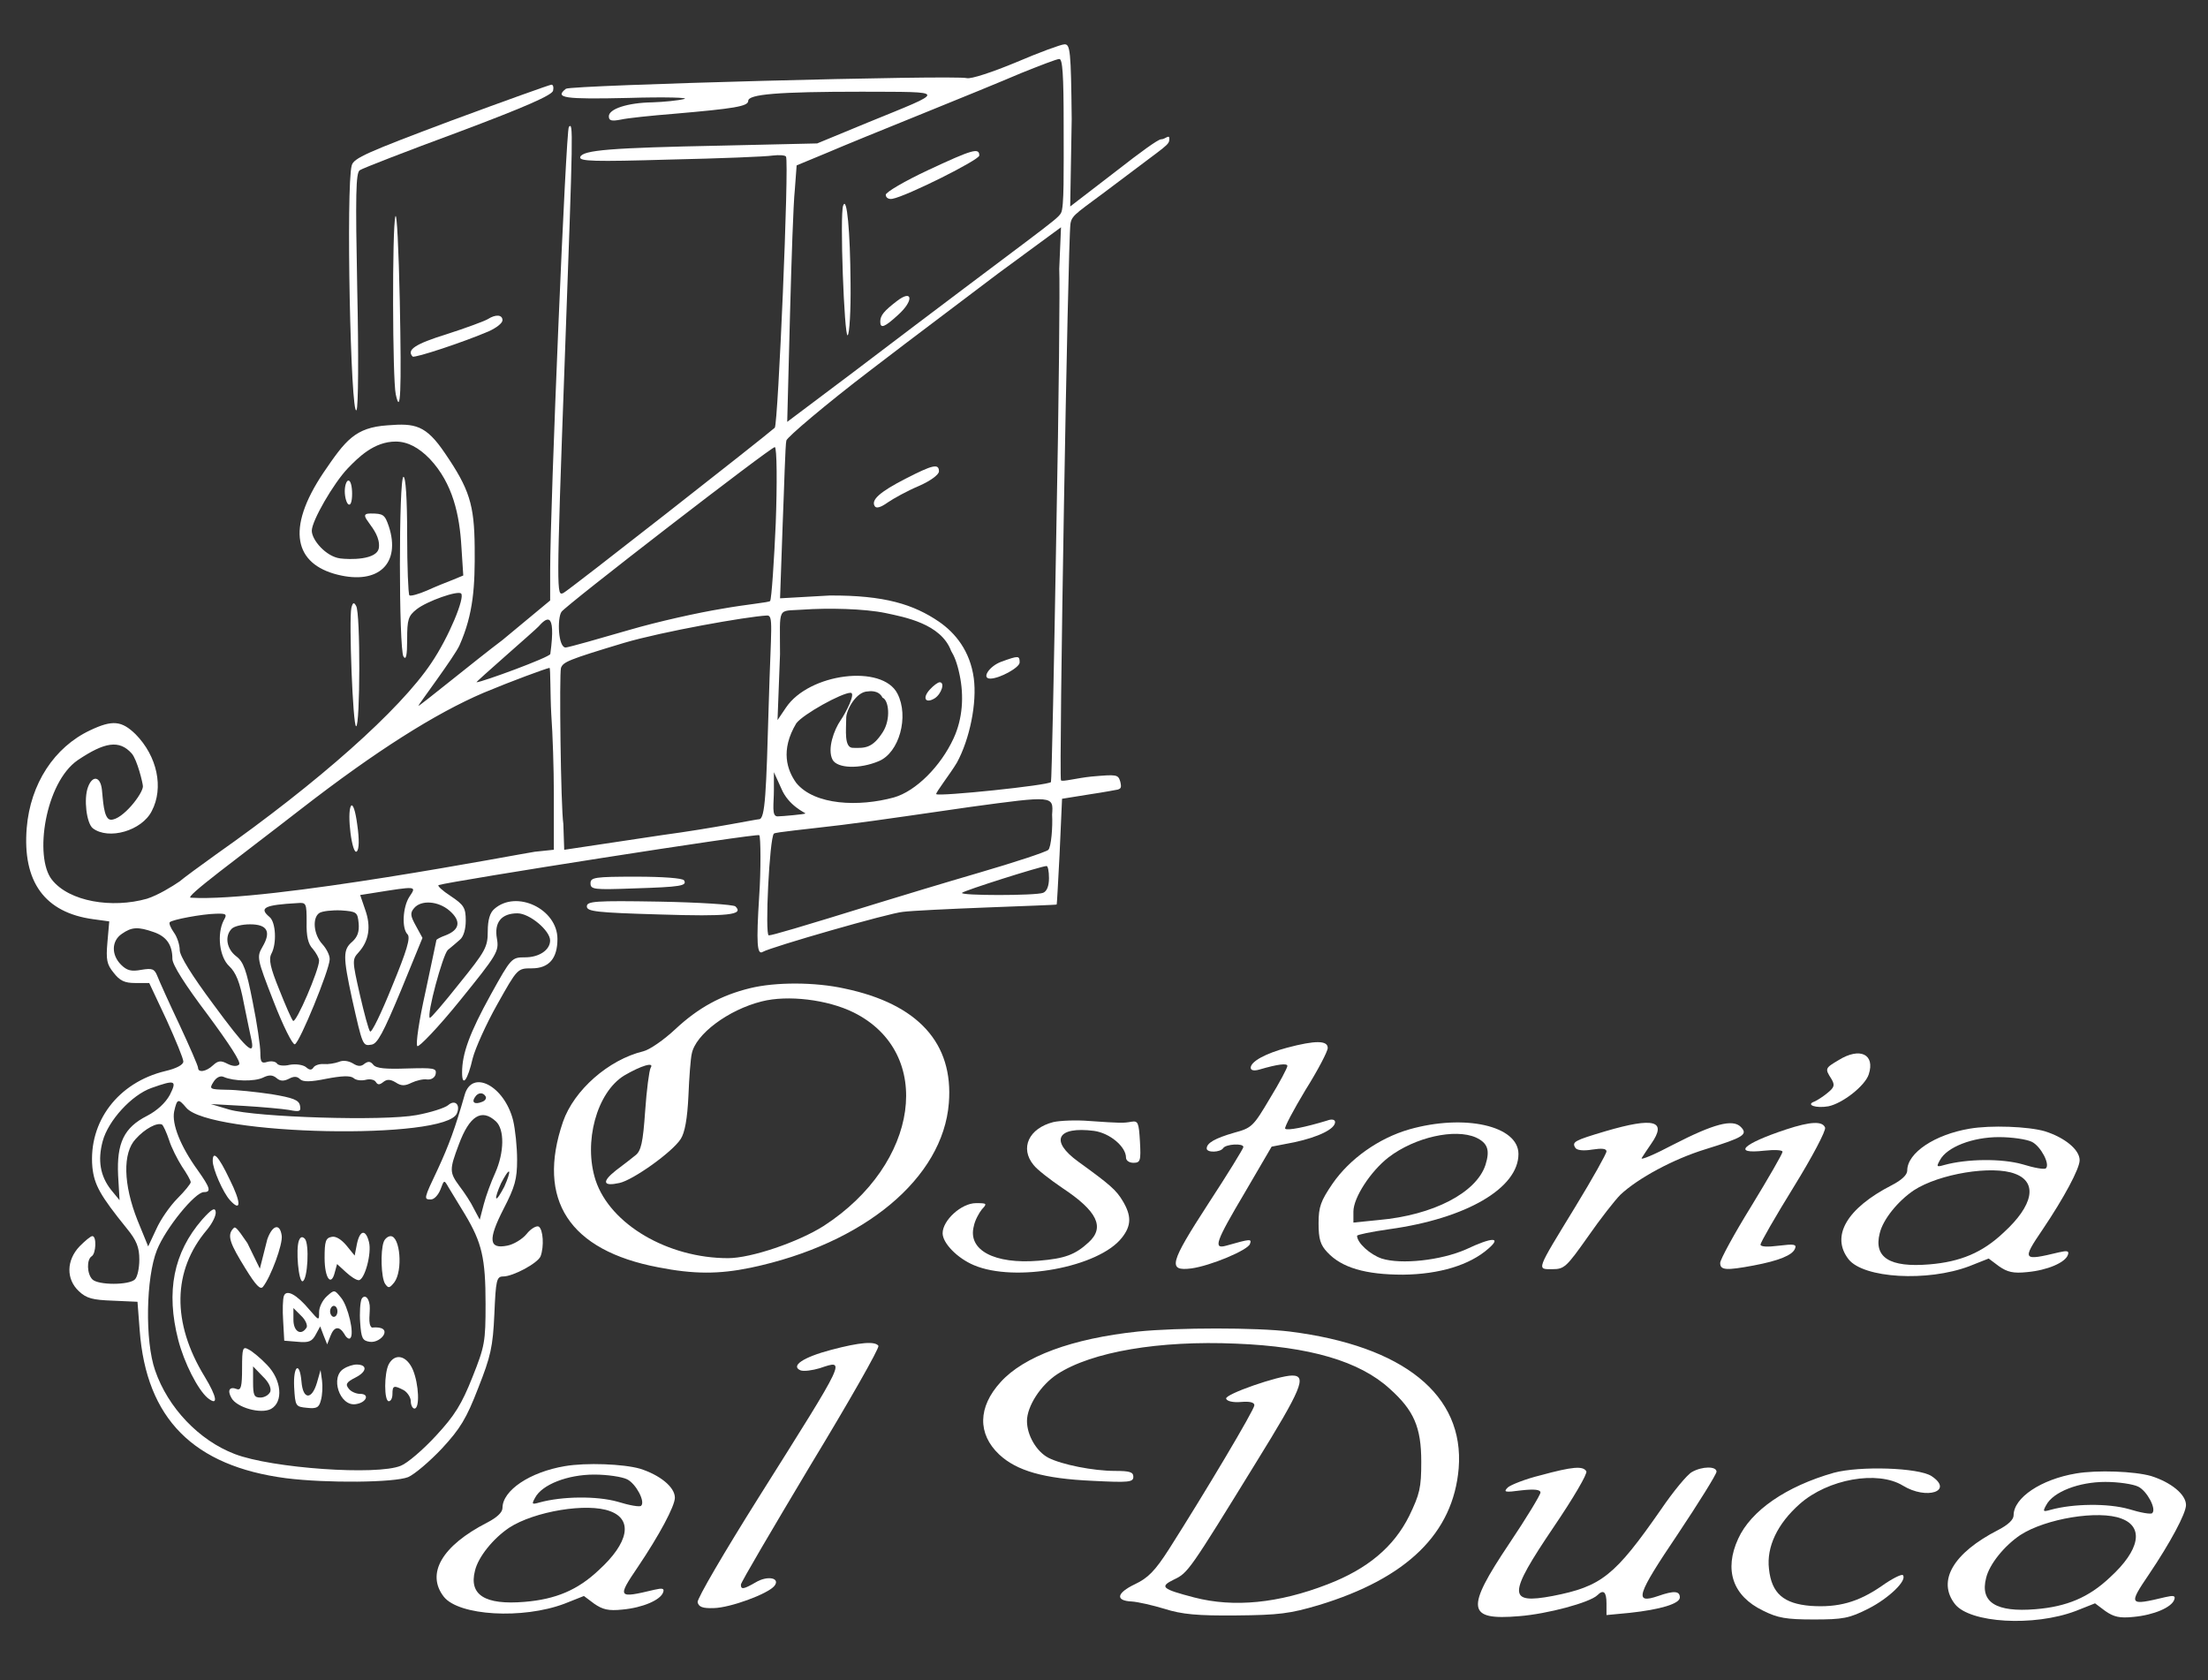 <?xml version="1.0" encoding="utf-8"?>
<!-- Generator: Adobe Illustrator 28.0.0, SVG Export Plug-In . SVG Version: 6.00 Build 0)  -->
<svg version="1.1" id="Livello_1" xmlns="http://www.w3.org/2000/svg" xmlns:xlink="http://www.w3.org/1999/xlink" x="0px" y="0px"
	 viewBox="0 0 602 458" style="enable-background:new 0 0 602 458;" xml:space="preserve">
<rect x="0" y="0" width="602" height="458" fill="#333333" stroke="none"/>
<style type="text/css">
	.st0{fill:#FFFFFF;}
</style>
<g transform="translate(0,458) scale(0.1,-0.1)">
	<path class="st0" d="M2770,4410c-65-27-123-46-134-43c-33,9-1080-19-1093-29c-32-25-6-29,170-25c100,3,169,1,152-3c-16-4-55-8-86-9
		c-68-1-119-18-119-38c0-12,7-14,33-9c17,4,84,11,147,16c161,14,200,20,200,35c0,18,80,25,310,25c236-1,234,5,16-84l-138-57l-262-6
		c-300-6-377-12-384-31c-4-12,39-13,244-7c137,3,263,8,281,11c17,2,34,1,36-3c9-15-21.6-730.1-30.6-739.1
		c-28-25-564.5-445.6-576.5-450.6c-18-7-19.9-16.3,4.1,641.7c23,630,23,642,11,629c-8-8-51-1029-51-1211v-80l-129.7-107.6
		c-73-55-227.4-181.6-229.4-179.6c-2,1,99.1,135.3,112.1,165.3c38,86,42.2,159.9,41.2,266.9c-1,116-14.1,158.5-81.1,256.5
		c-52,77-81.4,82-156.4,76c-89-6-114.8-41.1-174.8-129.1c-104-155-77.6-249.1,38.4-278.1c112-28,172.8,30.8,139.8,131.8
		c-11,32-15,35-50,35c-45,0,28.1-40.1,23.1-92.1c-3-36-82.5-33.4-105.5-30.4c-39,5-77.6,50.5-77.6,75.5c0,27,59,129,98,170
		c29,30,71.8,73.1,130.8,73.1c32,0,62.9-16.2,92.9-47.2c63-67,81.3-152.9,86.3-240.9l5-77l-29-12c-16-6-48-19-70-29
		c-23-10-45-16-48-13c-3,4-6,78-6,165c0,99-4,158-10,158c-13,0-13-469,0-490c7-11,10,3,10,47c0,54,3,64,26,82
		c28,22,112.1,51.8,121.1,42.8c11-10-32.7-118.1-81.7-190.1c-85-127-306.1-323.9-586.1-520.9c-42-30-90.3-65.6-99.8-73.9
		c-19.6-13.4-57.8-37.1-88.8-47.1c-95-27-212.3-8.1-259.3,51.9c-49,62-18.3,265,70.7,326c73,49,112.9,56.1,146.9,18.1
		c15-17,30.6-81.6,30.6-89.6c0-20-55.2-91.1-87.2-91.1c-21,0-21.6,59.9-24.6,81.9c-4,37-26,40-38,7c-12-32-4-98,13-112
		c43-33,134-7,161,47c33,63,15,149-44,209c-38,37-63,40-124,11c-98-46-163-146-173-266c-12-147,49-231,181-249l44-6l-5-57
		c-4-47-2-60,17-83c17-22,30-28,59-28h38l47-100c25-55,46-106,46-114c0-9-19-19-49-26c-129-31-210-138-199-262c5-48,21-77,93-166
		c28-34,35-53,35-86c0-23-5-47-12-54c-16-16-100-16-116,0c-15,15-16,54-2,63c12,7,14,55,2,55c-5,0-20-13-35-28c-36-38-37-89-2-122
		c21-20,38-24,93-26l67-3l6-78c18-241,147-370,399-403c112-14,295-12,333,3c18,8,59,43,92,78c50,54,67,82,99,165
		c34,86,40,112,44,202c4,92,6,102,24,102c27,0,94,36,102,55c10,27,7,73-5,81c-6,3-21-5-33-20c-11-14-36-29-53-32
		c-50-10-53,16-10,100c31,60,37,81,37,134c0,35-5,83-11,108c-24,94-112,140-132,69c-26-91-43-137-73-202c-39-82-39-83-19-83
		c9,0,20,12,26,27c10,27,10,27,22,6c7-11,27-45,45-74c46-77,56-119,56-244c0-103-2-115-36-200c-29-73-48-104-99-159
		c-35-38-78-75-96-82c-64-27-352-7-453,32c-97,37-182,126-217,228c-28,80-25,253,5,328c24,60,104,158,128,158c21,0,17,12-17,60
		c-47,65-71,126-64,160c8,35,11,36,33,10c64-76,710-89,738-15c10,24-6,38-24,22c-10-8-48-20-86-27c-90-17-437-6-511,15l-50,15l90-5
		c50-3,105-8,123-11c30-6,33-4,30,12c-3,15-18,21-78,31c-41,6-96,12-123,12c-45,1-47,2-35,21c8,13,19,18,28,14c27-12,84-13,107-2
		c16,8,26,8,37-1c10-9,20-9,34-2c13,7,22,7,30-1s28-8,72,1c42,8,65,9,74,2c6-6,21-8,33-5c11,3,24,1,28-6c5-8,10-8,20,0s19,8,34-1
		c15-10,25-10,43-1c13,6,32,11,43,9c11-1,21,5,23,15c3,16-5,17-78,15c-58-2-84,0-92,10s-14,10-24,3c-9-8-18-8-32,1c-12,7-27,9-38,4
		c-11-4-29-7-41-6c-11,1-24-3-28-9c-5-8-11-8-21,1c-8,6-27,9-44,6c-16-4-32-2-35,4c-4,5-15,7-26,4c-16-5-19-1-19,25
		c0,18-9,80-21,139c-17,87-25,109-45,124c-26,20-32,55-12,75c7,7,29,12,50,12c47,0,58-20,34-61c-16-28-16-31,30-149
		c26-67,52-119,58-117c13,4,94,202,95,231c1,11-9,30-20,42c-24,26-28,72-8,85c8,5,34,8,59,7c43-3,45-5,48-35c2-23-3-37-17-50
		c-26-22-26-40-1-156c29-129,29-129,53-125c16,2,32,32,80,147l59,144l-18,33c-15,27-16,35-5,48c19,23,66,20,97-7c32-28,28-52-11-67
		c-14-5-25-11-25-13s-14-65-30-142c-17-76-27-142-22-147c4-4,57,51,116,124c102,126,107,134,101,169c-8,44,12,69,56,69
		c33,0,89-47,89-74c0-26-30-46-68-46c-37,0-38-1-94-102c-58-105-78-161-78-212c0-41,15-22,29,39c7,27,37,94,67,147
		c55,98,55,98,94,98c47,0,70,27,70,80c0,82-112,135-172,82c-12-10-18-30-18-61c0-43-6-54-78-143c-42-53-78-95-80-93
		c-9,8,35,171,49,185c10,8,25,21,33,28c10,8,16,29,16,52c0,35-5,43-41,67c-23,15-37,28-33,30c35,11,869.3,142,874.3,136
		c4-4,4.7-96-0.3-167c-8-127-6-161,10-151c22,13,345,106,382,109c23,3,126,8,230,12c103,4,189,7,189,8c1,0,4,62,8,136l6.8,152.3
		l74.1,11.9c41,6,78.6,13.3,78.6,13.3c7,3,10.1,4.3,6.1,21.3c-6,20-9.4,20.1-78.4,14.1c-40-4-80.4-15.2-83.4-10.2
		c-6,10,18.9,1470.1,25.9,1517.1c4,26,19.2,29.6,132.2,115.6c133,101,137.3,98.5,137.4,116.5c0,12.9-10.7-1.8-22.7-1.8
		c-8,0-56.2-35.1-120.2-85.1l-127.4-98l4.1,238c-2,187-4,205-20,204C2893,4459,2833,4437,2770,4410z M2900,4238
		c0-127,1.7-223.8-7.3-238.8c-10-19-58.8-48.3-566.8-434.3l-179.6-135l7.7,296.2c4,148,9,299,13,336l5,67l82,34
		c44,19,162,67,261,107s221,90,270,111c50,20,96,38,103,38C2897,4420,2900,4377,2900,4238z M2880,3131c-6-355-12.6-680-14.6-683
		c-6-9-305.7-40-312.7-33c-3,3,39.3,57,56.3,86c35,64,55,163,46,230c-10,74-50,123.2-95,154.2c-69,47-148.2,72.3-298.2,71.3
		l-135-7.6l7.2,204c4,95,7,217.2,10,226.2c2,9,108,99.1,230,192.1c121,93,267.7,202.5,347.7,263.5l171.1,125.7L2888,3847
		C2890,3808,2887,3485,2880,3131z M2115,3153c-4-93-11.4-208.5-15.4-211.5c-3-4-63.7-9-130.7-21c-67-11-174.4-34.9-253.4-57.9
		s-162.9-46.8-172.9-47.8c-21-1-23.7,80.3-11.7,97.3c11,17,570.5,449,581.5,449C2118.4,3361,2119,3259,2115,3153z M2414.5,2908.7
		c51-11,151-28.6,178.7-103.3c8-13,16.2-31.4,23.2-65.4c12-57,8.5-118.9-16.5-172.9c-35-76-102.8-144.1-162.8-161.1
		c-95-26-215.7-21.7-266,39.4c-24.9,34.4-44.3,89,0,162.8c19,25,124,83.1,148,83.1c15,0-13.2-55-27.2-75c-18-26-37-78.4-22-107.4
		c13-24,74-26,126-4c56,23,83,122,51,184c-41,81-241,56-304-38l-23-34l6.8,179.3c0,133.4-8.7,116.7,60.3,121.7
		C2258.1,2923,2356.5,2920.7,2414.5,2908.7z M2096,2663c-7-243-9.5-316.4-26.5-316.4c-7,0-123-24.2-264-43.2l-267.2-40.1l-2.4,70.6
		c-7,46-11.4,410.3-6.4,425.3c6,16,18.6,22.1,171.6,68.1c105,31,334,71.7,390,74.7C2109.3,2903,2102,2871,2096,2663z M1500.4,2797.1
		c-1.2-8.9-187.1-77.1-201.1-77.1c-4,0,158.7,140.8,168.7,151.8C1486.9,2892.8,1517.5,2923,1500.4,2797.1z M1503,2633
		c4-54,7-151,7-215v-154.6l-51.7-5.4c-36-5-726.1-138.2-938.3-125.3c-18,1.1,125.3,105.4,300.3,241.4
		c205,159,367.3,261.3,498.3,317.3c79,33,166.6,64.9,179.6,67.9C1501.2,2759.3,1500,2686,1503,2633z M2406.1,2678
		c17-6,23.5-58.5,0.8-93.9c-28.5-44.6-49.3-43.6-80.6-42.9c-25.9-1.1-19.1,50.1-19.1,82.1c0,20,26.7,71.8,59.4,71.8
		C2367.7,2695.1,2395.2,2700.6,2406.1,2678z M2196,2362.3c0-2-65-7.9-76-7.9c-17,0-10,32.5-10,73.5v47l20-44
		C2149.7,2382.8,2196,2364.3,2196,2362.3z M2868.5,2359.2c2-33-2.5-89.2-10.5-96.2c-7-6-92-34-188-62s-218-65-270-81
		c-226-70-295-90-304-90c-11,0,2,266.4,14,277.4c4,4,86,11.6,185,23.6s257.4,36.1,350.4,49.1C2872.4,2411,2872.4,2411,2868.5,2359.2
		z M2860,2186c0-22-6-36-16-40c-20-8-229-8-221,0c5,6,213,72,230,73C2857,2220,2860,2205,2860,2186z M1116,2135c-18-28-21-86-5-102
		c9-9-2-45-42-142c-29-72-56-128-60-123c-4,4-16,49-28,101c-21,93-21,95-3,115c28,31,34,70,18,115l-14,41l32,5
		C1139,2165,1136,2165,1116,2135z M836,2066c-1-38,4-60,17-73c9-11,17-25,17-32c0-25-63-172-71-164c-4,4-21,43-38,86
		c-24,59-29,82-21,97c15,28,12,86-5,100c-30,25-14,33,76,38C835,2120,836,2118,836,2066z M610,2071c-19-37-12-100,15-125
		c18-17,29-43,40-102c9-43,18-89,21-101c9-45-16-21-105,100c-58,78-91,131-91,147c0,14-7,36-16,48c-9,13-14,25-11,28
		c7,7,87,22,125,23C617,2090,620,2088,610,2071z M419,2039c35-12,51-35,51-73c0-16,34-70,96-152c59-80,92-130,86-136s-18-5-32,2
		c-17,9-25,9-39-4c-19-18-41-21-41-7c0,5-23,58-51,118c-28,59-55,119-60,132c-8,20-14,22-44,17c-27-5-39-2-55,14c-27,27-26,65,2,84
		C359,2053,376,2054,419,2039z M463,1595c-12-22-35-43-62-57c-63-32-83-74-79-162l4-68l-23,28c-30,38-37,81-23,133
		c15,56,79,126,133,145C478,1637,483,1635,463,1595z M1324,1591c3-5-1-12-10-15c-20-8-29-1-19,13C1303,1602,1317,1603,1324,1591z
		 M1352,1523c24-22,23-85-2-141c-11-24-25-62-31-85l-11-42l-16,30c-8,17-26,44-39,61c-28,38-28,45-2,114
		C1280,1538,1313,1559,1352,1523z M461,1472c6-20,23-53,35-72c13-19,24-38,24-43c0-4-16-24-36-44s-46-57-58-84l-22-47l-29,71
		c-39,98-41,184-5,222c25,28,59,46,72,39C445,1512,454,1493,461,1472z M1375,1345c-10-19-19-34-22-32c-2,3,4,21,13,41
		c10,19,19,34,22,32C1390,1383,1384,1365,1375,1345z"/>
	<path class="st0" d="M2530,4116c-64-30-115-60-115-67c0-8,8-13,18-11c39,7,237,106,237,118C2670,4178,2652,4173,2530,4116z"/>
	<path class="st0" d="M2299,4020c-10-23,3-360,12-354c5,3,9,67,8,142C2318,3950,2309,4046,2299,4020z"/>
	<path class="st0" d="M2445,3759c-35-27-45-39-45-56c0-20,12-15,48,18C2492,3760,2489,3793,2445,3759z"/>
	<path class="st0" d="M2469,3275c-70-36-95-58-84-75c4-7,17-3,35,10c16,11,54,32,85,45c32,14,55,31,55,40
		C2560,3317,2543,3313,2469,3275z"/>
	<path class="st0" d="M2730,2776c-33-12-55-46-30-46s80,30,80,44C2780,2793,2777,2793,2730,2776z"/>
	<path class="st0" d="M2535,2700c-21-23-12-39,13-24c19,12,29,44,14,44C2557,2720,2545,2711,2535,2700z"/>
	<path class="st0" d="M957,2383c-12-19,3-137,16-124c6,6,7,32,1,73C969,2370,962,2390,957,2383z"/>
	<path class="st0" d="M1230,4251c-229-86-266-102-271-122c-16-55-3-691,13-667c5,7,6,150,2,329c-5,258-4,318,7,325
		c7,5,128,52,269,104c184,69,256,101,258,113c2,9,0,17-5,16C1499,4349,1376,4305,1230,4251z"/>
	<path class="st0" d="M1078,3990c-9-31-8-443,1-485c13-60,16,4,11,255C1087,3900,1082,4004,1078,3990z"/>
	<path class="st0" d="M1330,3710c-8-5-59-24-112-41c-87-27-110-43-93-61c5-5,141,40,208,69c20,9,37,22,37,30
		C1370,3722,1352,3724,1330,3710z"/>
	<path class="st0" d="M940,3241c0-17,5-33,10-36c6-4,10,8,10,29c0,20-4,36-10,36C945,3270,940,3257,940,3241z"/>
	<path class="st0" d="M958,2923c-7-33,4-323,13-323c11,0,12,310,0,328C965,2939,962,2938,958,2923z"/>
	<path class="st0" d="M1610,2172c0-17,9-18,118-14c128,4,146,7,137,22c-4,6-58,10-131,10C1621,2190,1610,2188,1610,2172z"/>
	<path class="st0" d="M1600,2109c0-14,26-17,198-22c189-6,231-1,207,22c-6,5-99,11-208,13C1622,2125,1600,2123,1600,2109z"/>
	<path class="st0" d="M2045,1886c-78-19-141-53-204-112c-31-29-70-56-87-60c-95-23-189-106-219-192c-73-213,17-351,260-397
		c97-19,165-19,252-1c309,65,524,244,540,449c13,163-84,270-284,312C2222,1903,2114,1903,2045,1886z M2327,1820
		c222-110,180-413-81-582c-69-44-198-88-261-88c-164,0-321,92-361,212c-34,104,3,240,78,286c46,27,83,38,72,21c-4-7-11-60-15-118
		c-6-86-11-109-27-121c-10-8-34-27-53-41c-39-31-35-44,10-34c37,8,144,84,167,120c11,17,18,54,21,118c2,50,6,102,9,114
		c10,53,99,120,191,143C2148,1868,2256,1855,2327,1820z"/>
	<path class="st0" d="M3510,1724c-60-16-100-38-100-55c0-7,9-9,23-5c51,15,77,18,77,10c0-5-21-45-48-89c-45-76-49-80-97-93
		c-52-15-75-28-75-43c0-12,37-11,45,1c7,11,55,14,55,3c0-4-43-74-96-155c-105-162-111-184-46-176c52,7,155,50,160,67c5,14,2,14-65-5
		c-36-10-29,10,51,145l73,125l62,12c65,14,111,36,111,55c0,7-9,9-22,4c-59-18-109-28-114-22c-3,3,22,50,55,105c34,54,61,106,61,115
		C3620,1744,3586,1744,3510,1724z"/>
	<path class="st0" d="M5013,1690c-37-22-38-23-20-51c10-17,9-23-11-39c-12-10-28-20-35-23c-25-9,4-19,38-13c39,8,100,56,110,87
		C5113,1706,5071,1726,5013,1690z"/>
	<path class="st0" d="M2872,1521c-67-17-92-71-54-117c9-12,45-40,79-63c95-63,116-107,71-148c-37-34-65-44-136-50
		c-121-10-194,29-177,94c3,16,14,36,22,46c15,16,14,17-16,17c-40,0-91-47-91-82c0-27,40-68,85-87c112-48,341-6,404,75
		c26,33,26,60,2,100c-18,30-34,44-121,107c-79,57-58,97,43,84c43-6,87-43,87-73c0-8,9-14,20-14c19,0,21,5,18,58c-3,51-5,57-23,54
		c-23-4-28-4-115,2C2934,1527,2890,1525,2872,1521z"/>
	<path class="st0" d="M3842,1501c-83-24-162-80-209-148c-32-47-38-63-38-108c0-43,5-59,24-79c39-42,104-61,206-61
		c99,1,182,26,233,71c37,32,11,32-61-2c-68-30-177-42-230-25c-32,11-67,43-67,62c0,3,39,11,88,18c210,29,352,112,352,205
		C4140,1511,3993,1544,3842,1501z M4024,1479c32-15,39-34,26-75c-25-76-143-137-291-150l-69-7v30c0,38,47,110,96,148
		C3858,1480,3967,1504,4024,1479z"/>
	<path class="st0" d="M4377,1496c-84-25-92-29-82-45c4-7,22-9,46-5c26,4,39,3,39-5c0-6-38-74-85-151c-108-177-106-170-62-170
		c32,0,38,6,96,88c34,49,74,100,89,115c48,45,144,97,232,124c103,32,117,40,96,61c-22,22-74,8-183-48c-51-27-91-44-87-37
		s16,24,26,39C4546,1525,4510,1535,4377,1496z"/>
	<path class="st0" d="M4870,1501c-118-39-149-68-60-58c28,3,50,2,50-3s-38-71-85-148c-47-76-85-146-85-155c0-20,16-21,91-7
		c69,13,106,28,113,46c5,12-3,13-44,8c-31-4-50-3-50,3s41,77,91,158s88,153,85,161C4969,1524,4937,1523,4870,1501z"/>
	<path class="st0" d="M5370,1503c-95-16-170-66-170-114c0-12-15-26-42-40c-123-63-167-139-118-202c41-52,215-62,329-19l53,21l28-21
		c23-16,39-20,77-16c55,5,104,26,111,47c4,11-2,12-24,7c-100-24-102-22-45,62c58,86,101,166,101,189c0,29-41,62-95,79
		C5530,1509,5428,1513,5370,1503z M5540,1467c24-12,50-61,38-72c-3-4-32,1-64,11c-57,16-151,15-213-2c-21-6-22-5-12,13
		c19,36,89,63,161,63C5486,1480,5526,1474,5540,1467z M5494,1380c62-23,50-86-31-160c-58-55-118-80-203-87c-108-9-152,19-135,85
		c9,38,50,88,93,117C5287,1380,5432,1404,5494,1380z"/>
	<path class="st0" d="M580,1415c0-22,28-86,47-107c31-34,31-7-1,57C596,1428,580,1445,580,1415z"/>
	<path class="st0" d="M551,1255c-78-90-99-196-65-328c16-62,53-135,80-158c30-24,26,2-8,58c-90,147-88,289,6,400c15,18,26,40,24,50
		C586,1289,577,1284,551,1255z"/>
	<path class="st0" d="M637,1231.9c-20.4-19.6-8-44.9,32-109.9c29-47,41-59,48-50c21,26,55,117,51,140c-5,34-25.2,28.6-39.2-10.4
		l-20.3-80.2l-33.9,69.5C643.6,1236.9,640.9,1235.7,637,1231.9z"/>
	<path class="st0" d="M973,1188l-6-31l-22,27c-14,17-30,27-41,24c-16-3-19-12-19-57c0-56,18-80,28-39l6,22l24-22c13-12,28-22,35-22
		c16,0,36,73,28,104C997,1230,981,1227,973,1188z"/>
	<path class="st0" d="M815,1198c-9-24-1-113,10-111c14,4,19,103,6,116C824,1210,819,1208,815,1198z"/>
	<path class="st0" d="M1046,1194c-9-25-7-97,4-114c9-13,12-12,25,4c24,32,16,126-10,126C1058,1210,1049,1203,1046,1194z"/>
	<path class="st0" d="M774,1047c-3-8-4-39-2-68l3-54l37-3c30-3,39,1,49,20l12,22l9-24l10-25l9,23c10,26,24,28,38,5c5-10,13-15,16-11
		c12,11-6,87-25,110c-18,22-18,23-39,4c-12-11-21-30-21-43c0-24,0-24-26,6C809,1051,781,1066,774,1047z M920,1005c0-8-4-15-10-15
		c-5,0-10,7-10,15s5,15,10,15C916,1020,920,1013,920,1005z M836,961c-15-24-36-11-36,21v32l21-21C833,982,839,967,836,961z"/>
	<path class="st0" d="M986,1039c-4-9-6-38-4-65c3-42,6-49,26-52c32-5,69.3,44.8,5.8,38.8c-12,9-3.9,40.8-5.9,60.8
		C1004.8,1046.6,992,1050,986,1039z"/>
	<path class="st0" d="M3103,950c-180-19-312-68-375-138c-62-68-63-141-4-197c48-45,122-66,254-72c99-5,112-4,112,11
		c0,13-10,16-50,16c-59,0-145,17-182,36c-32,17-58,61-58,100c0,40,37,98,83,128c94,61,278,92,487,83c201-8,337-48,419-123
		c66-59,86-105,86-199c0-71-4-88-33-148c-42-84-113-144-222-186c-134-52-256-64-364-36c-88,23-96,29-55,49c38,18,42,24,223,318
		c125,202,140,238,99,238c-37,0-184-51-180-63c2-7,19-11,41-9c23,2,36-1,36-9c0-12-134-237-232-391c-39-61-58-80-94-97
		c-50-24-54-45-8-47c16-1,56-10,89-20c47-15,90-19,195-18c117,1,147,5,225,28c241,73,367,196,382,373c16,200-150,334-461,373
		C3425,961,3212,961,3103,950z"/>
	<path class="st0" d="M2266,900c-76-20-112-44-83-56c9-3,32,0,52,6c72,24,76,33-167-353c-93-148-168-276-166-285c3-13,14-17,44-16
		c45,1,146,38,165,60c18,22-18,30-51,10c-33-19-40-20-40-6c0,6,86,152,190,326c105,173,188,319,185,325C2386,924,2345,921,2266,900z
		"/>
	<path class="st0" d="M660,849c0-48-3-60-14-56c-20,8-27-3-15-24c14-26,80-45,108-30c34,19,29,79-11,120c-17,18-40,37-50,42
		C662,910,660,906,660,849z M737,786c-4-9-16-16-27-16c-17,0-20,6-20,42v43l26-27C733,812,740,796,737,786z"/>
	<path class="st0" d="M1060,861c-13-25-13-101,0-101c6,0,10,9,10,20c0,23,4,24,31,10c10-6,19-20,19-30c0-11,5-20,10-20
		c15,0,12,66-4,105C1109,885,1077,892,1060,861z"/>
	<path class="st0" d="M938,849c-39-22-12-104,32-97c29,4,39,28,12,28c-11,0-25,6-31,14c-10,12-7,18,19,31c31,16,32,35,2,35
		C963,860,947,855,938,849z"/>
	<path class="st0" d="M802,798c3-52,4-53,35-56c27-3,33,1,38,21c4,14,5,38,3,53l-4,29l-10-35c-14-47-38-46-42,3
		C817,871,799,857,802,798z"/>
	<path class="st0" d="M1540,583c-95-16-170-66-170-114c0-12-15-26-42-40c-123-63-167-139-118-202c41-52,215-62,329-19l53,21l28-21
		c23-16,39-20,77-16c55,5,104,26,111,47c4,11-2,12-24,7c-100-24-102-22-45,62c58,86,101,166,101,189c0,29-41,62-95,79
		C1700,589,1598,593,1540,583z M1710,547c24-12,50-61,38-72c-3-4-32,1-64,11c-57,16-151,15-213-2c-21-6-22-5-12,13
		c19,36,89,63,161,63C1656,560,1696,554,1710,547z M1664,460c62-23,50-86-31-160c-58-55-118-80-203-87c-108-9-152,19-135,85
		c9,38,50,88,93,117C1457,460,1602,484,1664,460z"/>
	<path class="st0" d="M4200,558c-41-10-81-26-89-33c-13-13-8-14,37-8c36,4,52,2,52-6c0-6-38-69-85-139c-120-179-116-210,27-198
		c77,6,192,37,213,57c17,17,25,9,25-22v-32l63,6c84,9,137,25,137,42c0,18-16,19-59,4c-67-23-59,2,53,168c58,87,106,164,106,171
		c0,15-39,15-67-1c-13-7-51-53-85-103c-126-181-162-209-295-235c-123-23-122,3,3,188c53,78,93,146,89,152
		C4316,584,4288,582,4200,558z"/>
	<path class="st0" d="M5000,565c-130-37-226-103-261-180c-39-85-15-156,68-196c40-20,63-24,138-24c80,0,97,3,150,30
		c55,28,106,77,93,91c-4,3-30-10-58-30c-64-44-118-59-193-54c-74,6-107,34-114,101c-7,60,23,123,84,177c77,68,212,92,281,50
		c65-40,140-15,78,26C5230,579,5071,584,5000,565z"/>
	<path class="st0" d="M5660,563c-95-16-170-66-170-114c0-12-15-26-42-40c-123-63-167-139-118-202c41-52,215-62,329-19l53,21l28-21
		c23-16,39-20,77-16c55,5,104,26,111,47c4,11-2,12-24,7c-100-24-102-22-45,62c58,86,101,166,101,189c0,29-41,62-95,79
		C5820,569,5718,573,5660,563z M5830,527c24-12,50-61,38-72c-3-4-32,1-64,11c-57,16-151,15-213-2c-21-6-22-5-12,13
		c19,36,89,63,161,63C5776,540,5816,534,5830,527z M5784,440c62-23,50-86-31-160c-58-55-118-80-203-87c-108-9-152,19-135,85
		c9,38,50,88,93,117C5577,440,5722,464,5784,440z"/>
</g>
</svg>
